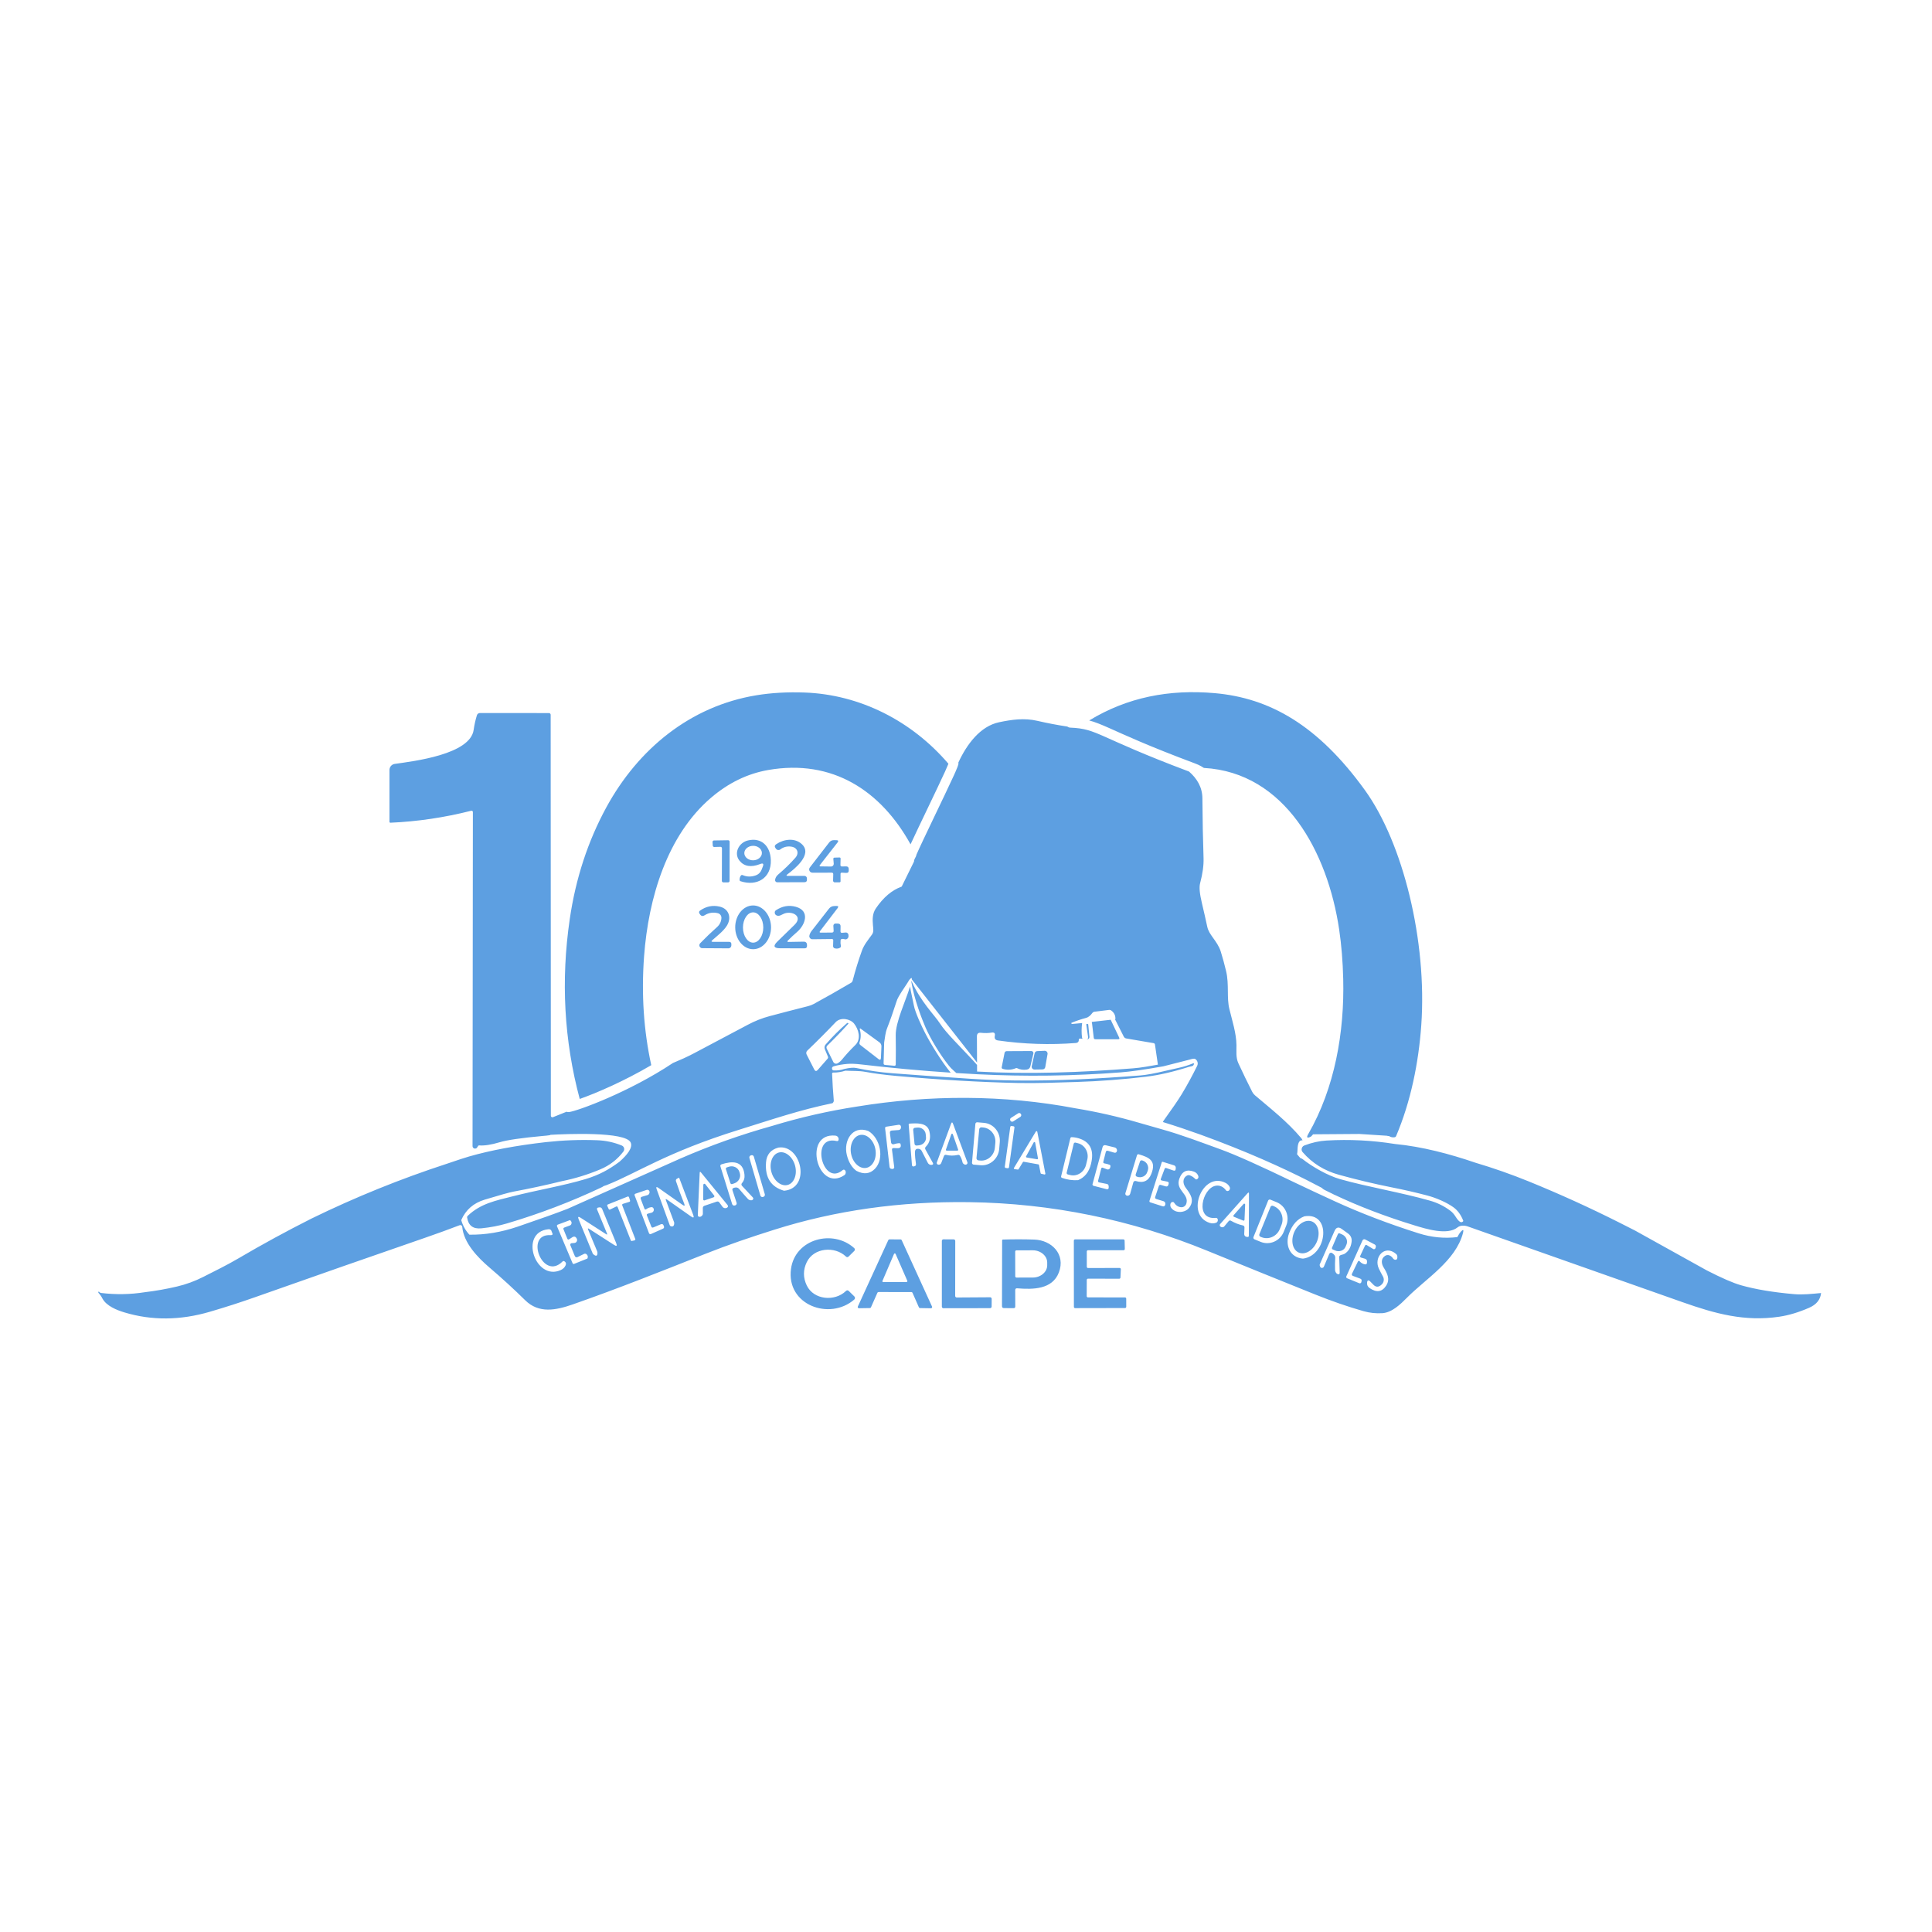 <?xml version="1.0" encoding="UTF-8" standalone="no"?> <svg xmlns="http://www.w3.org/2000/svg" xmlns:xlink="http://www.w3.org/1999/xlink" xmlns:serif="http://www.serif.com/" width="100%" height="100%" viewBox="0 0 265 265" version="1.1" xml:space="preserve" style="fill-rule:evenodd;clip-rule:evenodd;stroke-linejoin:round;stroke-miterlimit:2;"> <g transform="matrix(1,0,0,1,-6634,-5681)"> <g transform="matrix(2.353,0,0,12.784,6429.1,0)"> <g id="logo-cofradia-pescadores-calpe" serif:id="logo cofradia pescadores calpe" transform="matrix(0.14,0,0,0.026,84.781,450.192)"> <path d="M511.502,94.986C514.766,97.821 517.053,101.368 517.08,106.096C517.14,114.937 517.299,123.146 517.559,130.722C517.658,133.648 517.192,137.088 516.132,141.038L516.131,141.042C515.66,142.782 515.969,145.531 516.875,149.303C517.665,152.59 518.404,155.823 519.094,159.003C519.491,160.815 520.483,162.185 521.473,163.556C522.744,165.314 524.031,167.066 524.728,169.292C525.542,171.888 526.281,174.572 526.944,177.34C527.615,180.115 527.653,182.898 527.68,185.678C527.703,188.152 527.714,190.625 528.33,193.084L528.332,193.091C529.497,197.813 531.198,202.996 531.26,207.873C531.296,210.394 530.946,212.97 532.044,215.338C533.972,219.479 535.897,223.418 537.819,227.155L537.82,227.157C538.101,227.707 538.489,228.194 538.959,228.591C545.715,234.283 552.451,239.469 558.2,246.23L558.527,246.692L558.767,247.23C558.767,247.23 556.804,246.387 556.686,250.97C556.665,251.798 556.597,252.432 556.489,252.899L557.39,253.974L557.891,254.512C558.24,254.6 558.561,254.739 558.81,254.936C562.563,257.889 569.093,261.707 574.44,263.2C586.17,266.47 599.44,268.6 611.79,272.06C614.917,272.933 617.77,274.333 620.35,276.26C621.157,276.86 621.893,277.693 622.56,278.76C623.933,280.94 624.99,281.507 625.73,280.46C624.763,277.94 623.363,276.037 621.53,274.75C618.72,272.77 614.42,270.91 610.65,269.93C605.783,268.663 600.88,267.55 595.94,266.59C588.487,265.11 581.137,263.373 573.89,261.38C567.803,259.707 562.777,256.593 558.81,252.04C558.539,251.727 558.39,251.328 558.39,250.914C558.39,250.205 558.829,249.566 559.49,249.31C562.637,248.117 565.723,247.433 568.75,247.26C578.31,246.707 587.8,247.18 597.22,248.68C608.53,249.76 620.02,252.77 630.72,256.4C638.267,258.62 645.657,261.187 652.89,264.1C665.663,269.247 678.213,274.897 690.54,281.05C692.813,282.183 695.037,283.3 697.21,284.4L727.1,300.85C733.32,304.01 738.053,306.05 741.3,306.97C747.267,308.657 754.647,309.883 763.44,310.65C767.19,310.97 770.81,310.54 774.68,310.19C774.393,312.93 772.743,314.953 769.73,316.26C765.357,318.16 761.19,319.397 757.23,319.97C742.84,322.06 730.67,318.74 717.07,313.99C686.803,303.437 656.99,293.017 627.63,282.73C626.23,282.24 624.5,282.15 623.26,283.14C619.11,286.46 610.22,283.74 605.51,282.31C593.225,278.584 582.029,274.338 571.922,269.573L572,269.656C572,269.656 571.849,269.568 571.554,269.398C570.34,268.823 569.142,268.24 567.96,267.65C567.497,267.418 567.1,267.124 566.755,266.768C560.074,263.222 547.288,256.832 530,250C521.664,246.706 511.809,243.04 500.589,239.618C500.701,239.509 500.784,239.363 500.84,239.18C504.493,234.153 507.027,230.487 508.44,228.18C510.68,224.513 512.833,220.6 514.9,216.44C515.414,215.413 515.03,214.145 514.03,213.57C513.723,213.397 512.947,213.5 511.7,213.88L500.78,216.64C493.093,217.987 487.21,218.817 483.13,219.13C463.243,220.65 443.353,220.91 423.46,219.91C420.511,219.759 417.564,219.591 414.618,219.405C414.197,219 413.784,218.629 413.38,218.29C412.707,217.717 412.093,217.087 411.54,216.4C407.62,211.547 403.7,204.933 401.78,200.56C400.306,197.195 397.09,189.041 395.878,181.716L395.881,181.7C395.905,181.595 395.927,181.494 395.947,181.396C399.778,190.034 405.546,195.488 407.758,198.89C410.358,202.897 416.063,208.283 421.65,214.29C422.41,215.107 422.915,215.721 423.247,216.069L423.26,218.79C444.82,219.96 466.63,219.17 488.14,217.47C489.9,217.33 491.643,217.117 493.37,216.83C495.09,216.543 496.817,216.247 498.55,215.94L497.32,207.62C497.277,207.34 497.059,207.118 496.78,207.07L485.38,205.14C484.933,205.065 484.548,204.783 484.34,204.38L480.689,197.219L480.843,197.201C480.949,195.748 480.385,194.554 479.151,193.621C478.862,193.401 478.534,193.314 478.167,193.361L472.171,194.101C471.783,194.148 471.476,194.321 471.251,194.621C470.563,195.521 469.781,196.351 468.607,196.661C466.59,197.194 464.581,197.864 462.579,198.671C462.487,198.711 462.462,198.774 462.505,198.861L462.621,199.111C462.642,199.151 462.674,199.171 462.716,199.171L466.587,198.811L467.005,198.764C466.721,200.6 466.716,203.064 466.95,204.68C466.987,204.942 467.072,205.144 467.205,205.287L466.25,205.18C465.797,205.127 465.58,205.33 465.6,205.79C465.613,206.223 465.46,206.547 465.14,206.76C464.907,206.907 464.657,206.99 464.39,207.01C453.537,207.837 442.73,207.487 431.97,205.96C430.857,205.807 430.413,205.177 430.64,204.07C430.86,202.99 430.427,202.54 429.34,202.72C427.94,202.947 426.44,202.973 424.84,202.8C423.733,202.68 423.183,203.177 423.19,204.29L423.242,215.075L396.073,180.748C396.305,179.414 395.053,180.855 394.811,181.31C393.978,182.877 390.247,187.75 389.7,189.93C388.42,193.91 387.127,197.55 385.82,200.85C385.02,202.88 384.95,204.69 384.57,206.82L384.33,215.37C384.317,215.79 384.523,216.02 384.95,216.06L388.75,216.4C389.17,216.44 389.383,216.25 389.39,215.83C389.457,211.837 389.453,207.86 389.38,203.9C389.273,198.412 393.479,189.821 395.337,183.726C395.476,184.779 396.7,190.293 396.96,191.62C397.51,194.46 400.23,200.23 401.6,202.84C404.163,207.735 408.354,214.483 412.26,219.253C399.745,218.426 387.259,217.288 374.8,215.84C372.553,215.58 370.68,215.513 369.18,215.64C367.193,215.807 365.337,216.13 363.61,216.61C362.963,216.797 362.723,217.19 362.89,217.79C362.983,218.13 363.207,218.31 363.56,218.33C365.067,218.417 366.557,218.21 368.03,217.71C370.203,217.223 371.843,217.097 372.95,217.33C378.003,218.397 383.007,219.117 387.96,219.49C398.4,220.29 409.217,221.05 420.41,221.77C426.503,222.163 432.81,222.4 439.33,222.48C456.51,222.69 474.31,221.71 491.23,220.4C493.71,220.207 497.313,219.547 502.04,218.42C503.667,218.033 505.447,217.633 507.38,217.22C509.247,216.82 511.12,216.24 513,215.48C513.56,215.253 513.713,215.413 513.46,215.96C513.287,216.327 512.983,216.543 512.55,216.61C512.183,216.663 511.83,216.743 511.49,216.85C504.823,218.95 498.837,220.31 493.53,220.93C484.63,221.99 473.89,222.83 464.48,223.1C456.42,223.34 448.29,223.68 440.08,223.51C424.54,223.177 407.763,222.21 389.75,220.61C384.797,220.17 380.483,219.61 376.81,218.93C373.95,218.41 371.31,218.6 368.43,218.43C366.73,218.977 365.033,219.237 363.34,219.21C363.337,219.21 363.333,219.21 363.33,219.21C363.088,219.21 362.89,219.408 362.89,219.65C362.89,219.657 362.89,219.663 362.89,219.67C363.037,223.397 363.27,227.087 363.59,230.74C363.621,231.104 363.452,231.47 363.083,231.84C349.403,234.643 338.256,238.457 324,242.859C293.756,252.197 281.711,260.664 269,265.651C268.574,265.818 268.177,265.947 267.808,266.043C267.5,266.26 267.18,266.446 266.85,266.6C254.29,272.493 241.187,277.447 227.54,281.46C224.247,282.427 220.68,283.103 216.84,283.49C213.42,283.83 211.45,282.36 210.93,279.08C210.883,278.787 210.97,278.533 211.19,278.32C216.59,273.21 222.92,272.04 229.85,270.29C240.08,267.7 251.02,265.91 260.22,263.17C265.98,261.45 269.9,259.26 274.2,256.13C274.246,256.097 274.289,256.066 274.331,256.037C277.591,253.191 280.027,250.164 279,248.036C276.808,243.495 252.194,244.54 245.611,244.904C245.562,244.944 245.508,244.989 245.45,245.04C245.348,245.057 245.249,245.07 245.152,245.079L244,245.23C243.465,245.304 242.962,245.348 242.487,245.365C233.553,246.179 227.557,247.044 224.5,247.96C220.887,249.033 217.993,249.467 215.82,249.26C215.753,249.347 215.637,249.4 215.47,249.42C215.563,249.56 215.49,249.687 215.25,249.8C215.09,250.32 214.743,250.583 214.21,250.59C214.207,250.59 214.204,250.59 214.201,250.59C213.647,250.596 213.186,250.14 213.18,249.581C213.18,249.577 213.18,249.574 213.18,249.57L213.32,111.7C213.32,111.679 213.319,111.657 213.316,111.636C213.279,111.337 212.998,111.121 212.693,111.159C212.672,111.161 212.651,111.165 212.63,111.17C201.457,113.977 190.24,115.623 178.98,116.11L178.975,116.11C178.767,116.113 178.593,115.948 178.59,115.745C178.59,115.744 178.59,115.742 178.59,115.74L178.59,94.34C178.592,93.089 179.522,92.018 180.76,91.84C188.65,90.73 212.23,87.97 213.65,77.76C213.937,75.713 214.387,73.713 215,71.76C215.174,71.213 215.686,70.839 216.26,70.84L245.01,70.86C245.394,70.86 245.71,71.176 245.71,71.56L245.79,237.04C245.79,237.079 245.794,237.118 245.802,237.156C245.868,237.501 246.202,237.731 246.541,237.665C246.582,237.658 246.622,237.646 246.66,237.63L252.315,235.378C252.63,235.51 252.983,235.563 253.346,235.515C257.026,235.03 278.512,227.222 296.616,215.262C299.526,214.065 302.404,212.809 305.245,211.327C312.828,207.375 320.351,203.424 327.814,199.472L327.817,199.471C330.762,197.918 333.777,196.737 336.86,195.926C342.121,194.537 347.456,193.165 352.864,191.81L352.868,191.809C353.722,191.597 354.524,191.291 355.272,190.889C360.399,188.12 365.565,185.214 370.771,182.173L370.776,182.17C371.112,181.975 371.356,181.649 371.456,181.269C372.558,177.078 373.832,172.982 375.279,168.981C376.224,166.361 377.925,164.447 379.525,162.224C380.321,161.113 380.011,159.729 379.892,158.329C379.694,155.989 379.656,153.61 381.086,151.506L381.087,151.504C384.231,146.89 387.831,143.913 391.816,142.487L391.824,142.484C391.854,142.474 391.879,142.452 391.892,142.423C391.894,142.419 391.896,142.415 391.898,142.411C391.898,142.411 396.637,132.86 396.991,132.147C396.981,131.795 397.064,131.445 397.233,131.135C397.472,130.696 397.712,130.209 397.967,129.664C397.946,129.621 397.926,129.578 397.905,129.535C400.352,123.902 409.668,105.1 413.577,96.621C413.798,96.141 414.002,95.691 414.187,95.273C414.194,95.281 414.2,95.29 414.207,95.298C414.211,95.265 414.216,95.232 414.22,95.198C414.961,93.525 415.402,92.388 415.467,92.033C415.514,91.779 415.51,91.527 415.463,91.288C418.966,83.742 424.577,76.268 432.434,74.642C437.633,73.564 442.876,72.793 448.389,74.071C452.448,75.006 456.61,75.792 460.859,76.429C461.18,76.685 461.582,76.846 462.024,76.864C467.916,77.108 470.615,78.056 476.614,80.689C482.791,83.4 492.289,87.829 511.502,94.986ZM257.808,230.103C251.295,205.99 249.913,181.242 253.66,155.86C256.133,139.1 261.207,123.74 268.88,109.78C282.14,85.68 303.81,68.03 331.27,63.53C337.497,62.51 344.213,62.127 351.42,62.38C374.669,63.212 396.199,74.222 411.328,91.778C411.045,92.458 410.519,93.7 409.944,94.947C406.551,102.306 399.104,117.414 395.56,125.027C383.229,102.901 363.032,89.708 336.26,94.36C327.647,95.853 319.71,99.677 312.45,105.83C294.26,121.25 286.4,147.06 284.6,171.28C283.441,186.882 284.439,201.841 287.594,216.159C276.143,222.854 264.448,227.787 257.808,230.103ZM469.95,73.907C485.815,64.343 503.245,60.981 522.22,62.64C545.095,64.64 565.167,75.814 584.73,102.65C600.615,124.441 610.7,164.96 608.21,199.7C607.1,215.2 603.84,231.16 597.75,245.39C597.623,245.69 597.403,245.863 597.09,245.91C596.277,246.043 595.493,245.873 594.74,245.4C594.467,245.42 594.18,245.38 593.88,245.28L582.46,244.55L563.17,244.69C562.677,245.27 562.343,245.603 562.17,245.69C560.643,246.41 560.303,246.043 561.15,244.59C572.22,225.56 576.25,202.53 575.71,180.59C575.53,173.29 574.97,166.503 574.03,160.23C569.29,128.411 551.552,95.37 517.706,93.5C517.365,93.268 516.966,93.024 516.496,92.766C515.748,92.357 514.967,92.005 514.168,91.709C494.217,84.318 484.496,79.78 478.222,77.026C474.83,75.537 472.397,74.551 469.95,73.907ZM369.69,199.03C366.863,202.143 363.923,205.167 360.87,208.1C360.539,208.42 360.453,208.924 360.66,209.34L363.39,214.83C363.397,214.844 363.405,214.859 363.412,214.873C363.758,215.503 364.556,215.74 365.182,215.398C365.198,215.389 365.214,215.38 365.23,215.37C365.93,214.95 366.527,214.437 367.02,213.83C368.687,211.797 370.543,209.793 372.59,207.82C375.06,205.43 373.96,201.36 372.05,199.01C370.45,197.03 366.45,196.25 364.41,198.38C360.683,202.267 356.73,206.197 352.55,210.17C352.118,210.576 352.008,211.224 352.28,211.75L355.44,217.9C355.853,218.7 356.357,218.763 356.95,218.09L360.99,213.52C361.23,213.247 361.28,212.937 361.14,212.59L359.87,209.56C359.602,208.912 359.727,208.166 360.19,207.64C363.117,204.313 366.097,201.363 369.13,198.79C369.257,198.683 369.383,198.68 369.51,198.78L369.73,198.96C369.737,198.967 369.723,198.99 369.69,199.03ZM374.4,201.23C374.953,203.157 374.933,204.967 374.34,206.66C374.167,207.16 374.29,207.57 374.71,207.89L382.2,213.63C382.847,214.123 383.187,213.967 383.22,213.16L383.43,208.5C383.463,207.747 383.177,207.15 382.57,206.71L374.69,201.03C374.659,201.01 374.623,200.999 374.585,200.999C374.481,200.999 374.395,201.084 374.395,201.189C374.395,201.203 374.397,201.216 374.4,201.23ZM366.4,137.26L366.41,140.26C366.41,140.553 366.263,140.7 365.97,140.7L364,140.72C363.616,140.72 363.3,140.404 363.3,140.02C363.3,140.013 363.3,140.007 363.3,140L363.37,137.37C363.377,136.937 363.163,136.72 362.73,136.72L354.7,136.73C354.551,136.73 354.403,136.705 354.262,136.657C353.561,136.419 353.179,135.65 353.416,134.954C353.465,134.811 353.537,134.678 353.63,134.56L361.66,124.27C362.173,123.61 362.847,123.287 363.68,123.3L364.68,123.32C365.493,123.327 365.647,123.65 365.14,124.29L357.73,133.68C357.693,133.729 357.672,133.789 357.672,133.85C357.672,134.003 357.797,134.129 357.95,134.13L362.47,134.19C362.485,134.19 362.5,134.19 362.516,134.19C363.113,134.172 363.59,133.661 363.572,133.058C363.572,133.042 363.571,133.026 363.57,133.01L363.41,131.07C363.383,130.71 363.553,130.523 363.92,130.51L365.94,130.45C366.273,130.443 366.437,130.607 366.43,130.94L366.36,133.51C366.347,133.963 366.563,134.183 367.01,134.17L368.7,134.13C369.427,134.117 369.797,134.473 369.81,135.2L369.82,135.77C369.833,136.517 369.47,136.867 368.73,136.82L366.98,136.72C366.593,136.693 366.4,136.873 366.4,137.26ZM344.76,165.3L351.03,165.19C351.943,165.177 352.413,165.627 352.44,166.54L352.45,166.85C352.477,167.583 352.123,167.95 351.39,167.95L341.27,167.92C338.583,167.913 338.207,166.98 340.14,165.12C342.373,162.967 344.74,160.68 347.24,158.26C350.89,154.73 346.32,152.4 343.05,153.57C341.97,153.95 340.81,155 339.64,154.29C339.22,154.037 339.01,153.657 339.01,153.15C339.009,152.782 339.198,152.435 339.51,152.23C342.163,150.49 344.93,150.017 347.81,150.81C353.83,152.47 351.74,158.28 348.28,161.22C346.927,162.373 345.67,163.537 344.51,164.71C344.11,165.11 344.193,165.307 344.76,165.3ZM358.2,161.47L362.82,161.43C363.32,161.423 363.557,161.17 363.53,160.67L363.42,158.66C363.419,158.643 363.419,158.626 363.419,158.609C363.419,158.116 363.825,157.709 364.319,157.709C364.329,157.709 364.34,157.71 364.35,157.71L365.34,157.73C366.067,157.75 366.427,158.123 366.42,158.85L366.39,160.92C366.39,161.373 366.613,161.58 367.06,161.54L368.55,161.41C369.089,161.364 369.58,161.734 369.68,162.26C369.86,163.16 369.643,163.773 369.03,164.1C368.725,164.265 368.36,164.287 368.03,164.16C367.677,164.027 367.313,164 366.94,164.08C366.633,164.14 366.463,164.327 366.43,164.64C366.343,165.407 366.38,166.157 366.54,166.89C366.62,167.237 366.51,167.5 366.21,167.68C365.603,168.06 364.877,168.153 364.03,167.96C363.595,167.857 363.289,167.462 363.3,167.02L363.37,164.61C363.37,164.607 363.37,164.603 363.37,164.6C363.37,164.326 363.144,164.1 362.87,164.1C362.867,164.1 362.863,164.1 362.86,164.1L354.66,164.19C354.654,164.19 354.648,164.19 354.642,164.19C353.962,164.19 353.402,163.63 353.402,162.95C353.402,162.863 353.412,162.775 353.43,162.69C353.583,161.99 353.893,161.347 354.36,160.76C356.887,157.58 359.29,154.527 361.57,151.6C362.137,150.88 362.877,150.51 363.79,150.49L364.71,150.46C365.49,150.447 365.643,150.75 365.17,151.37L357.88,160.82C357.547,161.26 357.653,161.477 358.2,161.47ZM313.2,125.55L313.11,124.07C313.109,124.057 313.109,124.043 313.109,124.03C313.109,123.704 313.374,123.435 313.7,123.43L319.62,123.34C319.623,123.34 319.627,123.34 319.63,123.34C319.959,123.34 320.23,123.611 320.23,123.94L320.2,140.14C320.195,140.465 319.925,140.73 319.6,140.73L317.59,140.72C317.261,140.72 316.99,140.449 316.99,140.12C316.99,140.117 316.99,140.113 316.99,140.11L317.03,126.66C317.03,126.657 317.03,126.653 317.03,126.65C317.03,126.321 316.759,126.05 316.43,126.05C316.423,126.05 316.417,126.05 316.41,126.05L313.82,126.12C313.494,126.131 313.216,125.875 313.2,125.55ZM333.56,135.44L334.04,134.22C334.507,133.047 334.15,132.69 332.97,133.15C329.157,134.637 326.273,134.173 324.32,131.76C321.84,128.68 324.04,124.31 327.85,123.42C333.51,122.09 337.18,125.76 337.38,131.5C337.64,139.03 331.51,142.45 324.8,140.26C324.507,140.167 324.363,139.967 324.37,139.66C324.37,139.06 324.52,138.52 324.82,138.04C325.033,137.687 325.33,137.59 325.71,137.75C327.357,138.45 329.103,138.497 330.95,137.89C332.203,137.483 333.073,136.667 333.56,135.44ZM333.66,128.572C333.634,126.932 331.961,125.609 329.953,125.64C327.945,125.672 326.315,127.047 326.34,128.687C326.366,130.328 328.039,131.651 330.047,131.62C332.055,131.588 333.685,130.213 333.66,128.572ZM330.057,168.31C325.965,168.331 322.576,164.273 322.55,159.319C322.524,154.365 325.87,150.272 329.963,150.25C334.055,150.229 337.444,154.287 337.47,159.241C337.496,164.195 334.15,168.288 330.057,168.31ZM330.01,165.6C332.331,165.6 334.24,162.779 334.24,159.35C334.24,155.921 332.331,153.1 330.01,153.1C327.689,153.1 325.78,155.921 325.78,159.35C325.78,162.779 327.689,165.6 330.01,165.6ZM313.28,165.26L320,165.27C320.647,165.27 320.963,165.597 320.95,166.25L320.94,166.77C320.929,167.421 320.386,167.95 319.73,167.95L308.79,167.88C308.142,167.873 307.613,167.338 307.613,166.69C307.613,166.38 307.734,166.082 307.95,165.86C310.23,163.52 312.543,161.32 314.89,159.26C316.09,158.213 316.73,156.943 316.81,155.45C316.863,154.529 316.253,153.691 315.36,153.46C313.393,152.953 311.537,153.237 309.79,154.31C308.99,154.797 308.34,154.643 307.84,153.85L307.62,153.51C307.397,153.149 307.489,152.674 307.83,152.43C310.37,150.617 313.12,150.05 316.08,150.73C319.98,151.62 321.13,155.39 319.05,158.64C317.64,160.86 315.03,162.81 313.03,164.57C312.51,165.03 312.593,165.26 313.28,165.26ZM344.54,138.05L351.4,138.05C351.934,138.05 352.379,138.477 352.4,139.01L352.42,139.57C352.447,140.29 352.1,140.653 351.38,140.66L340.04,140.69C340.018,140.69 339.996,140.689 339.975,140.688C339.488,140.652 339.117,140.217 339.153,139.725C339.154,139.703 339.157,139.682 339.16,139.66C339.287,138.827 339.703,138.11 340.41,137.51C343.177,135.177 345.58,132.853 347.62,130.54C349.28,128.66 348.46,126.4 346.03,126C344.257,125.713 342.68,126.093 341.3,127.14C340.764,127.546 339.989,127.443 339.57,126.91L339.37,126.64C338.857,125.98 338.947,125.42 339.64,124.96C342.82,122.84 347.48,122.2 350.44,125.09C354.74,129.3 347.28,135.18 344.32,137.38C343.713,137.827 343.787,138.05 344.54,138.05ZM468.892,205.476C469.375,205.403 469.572,205.101 469.48,204.57L468.75,199.5C468.697,199.207 468.813,199.087 469.1,199.14L469.37,199.19C469.47,199.21 469.527,199.27 469.54,199.37L470.04,204.48C470.043,204.511 470.044,204.543 470.044,204.574C470.039,205.084 469.62,205.5 469.116,205.496C469.084,205.496 469.052,205.494 469.02,205.49L468.892,205.476ZM471.006,198.312L478.911,197.419C478.924,197.485 478.951,197.552 478.99,197.62L482.43,204.79C482.65,205.237 482.51,205.46 482.01,205.46L472.5,205.46C472.107,205.46 471.887,205.263 471.84,204.87L471.17,199.28L471.04,198.47C471.032,198.412 471.02,198.36 471.006,198.312ZM439.44,217.39C437.62,218.137 435.773,218.233 433.9,217.68C433.622,217.593 433.452,217.31 433.51,217.03L434.7,211.09C434.781,210.68 435.147,210.381 435.57,210.38L445.86,210.33C445.896,210.33 445.931,210.332 445.966,210.336C446.435,210.392 446.774,210.828 446.717,211.302C446.713,211.335 446.708,211.368 446.7,211.4L445.45,216.62C445.263,217.4 444.77,217.853 443.97,217.98C442.51,218.2 441.167,218.01 439.94,217.41C439.773,217.33 439.607,217.323 439.44,217.39ZM446.01,216.58L447.22,211.24C447.336,210.744 447.771,210.382 448.28,210.36L451.43,210.23C451.446,210.229 451.462,210.229 451.478,210.229C452.103,210.229 452.618,210.744 452.618,211.369C452.618,211.436 452.612,211.504 452.6,211.57L451.64,216.98C451.54,217.513 451.073,217.905 450.53,217.91L447.14,217.97C447.134,217.97 447.128,217.97 447.122,217.97C446.497,217.97 445.982,217.456 445.982,216.83C445.982,216.746 445.992,216.662 446.01,216.58ZM59.13,312.56C58.683,311.667 58.133,310.873 57.48,310.18C57.373,310.067 57.33,309.937 57.35,309.79C57.357,309.703 57.42,309.643 57.54,309.61C57.6,309.597 57.65,309.617 57.69,309.67C57.79,309.817 57.917,309.933 58.07,310.02C58.217,310.093 58.38,310.143 58.56,310.17C64.7,310.897 70.753,310.79 76.72,309.85C81.253,309.31 85.697,308.533 90.05,307.52C93.897,306.627 97.563,305.3 101.05,303.54C105.92,301.08 110.8,298.74 115.54,295.98C125.553,290.147 135.747,284.64 146.12,279.46C164.407,270.613 183.187,263.077 202.46,256.85C207.087,255.283 210.193,254.277 211.78,253.83C220.76,251.277 231.42,249.303 243.76,247.91C250.907,247.13 257.987,246.87 265,247.13C268.613,247.257 272.063,247.99 275.35,249.33C275.947,249.577 276.339,250.162 276.339,250.809C276.339,251.16 276.223,251.501 276.01,251.78C273.49,255.067 270.29,257.52 266.41,259.14C261.183,261.32 255.797,262.96 250.25,264.06C243.63,265.68 236.983,267.103 230.31,268.33C228.617,268.637 224.587,269.747 218.22,271.66C213.58,273.053 210.33,275.867 208.47,280.1C209.157,282.433 210.29,284.437 211.87,286.11C218.463,286.203 225.183,285.093 232.03,282.78C241.637,279.52 248.55,277.07 252.77,275.43L299.74,254.68C312.16,249.313 324.92,244.82 338.02,241.2C349.653,237.693 361.453,235.03 373.42,233.21C403.37,228.38 434.36,228.31 464.21,233.96C473.163,235.42 481.99,237.41 490.69,239.93C493.897,240.857 497.037,241.747 500.11,242.6C508.45,244.91 516.51,247.98 524.62,250.89C530.84,253.117 541.383,257.8 556.25,264.94C561.617,267.473 566.973,269.953 572.32,272.38C583.04,277.247 594.65,281.64 607.15,285.56C612.47,287.227 617.83,287.743 623.23,287.11C623.763,286.083 624.233,285.35 624.64,284.91C625.653,283.817 625.967,283.99 625.58,285.43C622.52,296.92 610.24,304.14 602.22,312.16C599.53,314.84 596.01,318.24 592.04,318.5C589.347,318.673 586.72,318.397 584.16,317.67C577.607,315.817 570.9,313.523 564.04,310.79C549,304.81 534.043,298.803 519.17,292.77C487.57,279.95 454.37,273.15 419.96,272.69C391.333,272.303 364.31,276.087 338.89,284.04C329.09,287.1 319.79,290.22 310.26,293.96C291.95,301.15 274,308.27 255.07,314.83C247.9,317.32 240.8,318.76 235.06,313.13C230.493,308.657 225.54,304.16 220.2,299.64C215.32,295.52 209.49,289.52 208.89,282.87C208.855,282.464 208.511,282.148 208.103,282.148C208.006,282.148 207.91,282.165 207.82,282.2C203.127,283.98 198.37,285.693 193.55,287.34C171.237,294.98 147.527,303.193 122.42,311.98C116.527,314.047 110.343,316.02 103.87,317.9C91.477,321.507 79.577,321.597 68.17,318.17C64.97,317.21 60.84,315.55 59.13,312.56ZM593.13,294.86C594.41,294.02 595.71,294.84 596.45,295.91C596.697,296.263 597.033,296.447 597.46,296.46C598.06,296.48 598.323,296.027 598.25,295.1C598.218,294.697 598.027,294.323 597.72,294.06C592.98,290.01 588.27,295.45 590.57,300.16C591.117,301.273 591.68,302.343 592.26,303.37C592.84,304.406 592.673,305.705 591.85,306.55C590.57,307.863 589.357,307.91 588.21,306.69C587.803,306.263 587.39,305.847 586.97,305.44C586.177,304.693 585.733,304.863 585.64,305.95C585.56,306.883 585.927,307.623 586.74,308.17C589.573,310.07 591.837,309.76 593.53,307.24C595.38,304.5 594.05,302.08 592.55,299.65C591.56,298.06 591.34,296.03 593.13,294.86ZM466.22,246.56C464.993,246.12 463.813,245.89 462.68,245.87C462.36,245.863 462.163,246.013 462.09,246.32L458.25,262.05C458.189,262.301 458.327,262.561 458.57,262.65C460.703,263.43 462.943,263.753 465.29,263.62C468.05,262.507 469.847,260.287 470.68,256.96C472.033,251.587 470.547,248.12 466.22,246.56ZM463.5,248.58C463.566,248.301 463.817,248.102 464.103,248.102C464.153,248.102 464.202,248.108 464.25,248.12L465.25,248.37C468.126,249.081 469.885,252.134 469.15,255.14L468.619,257.303C467.88,260.312 464.902,262.206 462.02,261.5L461.02,261.25C460.691,261.167 460.489,260.829 460.57,260.5L463.5,248.58ZM415.25,253.2C415.643,253.113 415.943,253.243 416.15,253.59C416.63,254.363 416.983,255.257 417.21,256.27C417.262,256.484 417.377,256.677 417.54,256.82C417.987,257.22 418.423,257.32 418.85,257.12C419.185,256.971 419.348,256.579 419.22,256.23L413.26,240.38C412.973,239.613 412.69,239.613 412.41,240.38L406.5,256.27C406.375,256.61 406.537,256.995 406.87,257.15C407.137,257.27 407.413,257.277 407.7,257.17C407.985,257.069 408.211,256.85 408.32,256.57L409.48,253.61C409.61,253.271 409.978,253.08 410.33,253.17C411.897,253.563 413.537,253.573 415.25,253.2ZM410.29,250.99L412.53,244.66C412.577,244.53 412.702,244.443 412.84,244.443C412.978,244.443 413.103,244.53 413.15,244.66L415.37,250.99C415.383,251.025 415.389,251.063 415.389,251.1C415.389,251.281 415.24,251.43 415.059,251.43C415.056,251.43 415.053,251.43 415.05,251.43L410.6,251.43C410.419,251.429 410.271,251.281 410.271,251.1C410.271,251.063 410.278,251.025 410.29,250.99ZM364.76,247.46C365.267,247.573 365.55,247.373 365.61,246.86C365.643,246.6 365.607,246.35 365.5,246.11C365.279,245.617 364.808,245.28 364.27,245.23C350.5,243.9 356.72,269.04 368.01,261.55C368.242,261.395 368.412,261.165 368.49,260.9C368.657,260.32 368.59,259.87 368.29,259.55C367.963,259.203 367.62,259.183 367.26,259.49C358.91,266.46 353.57,244.9 364.76,247.46ZM273.04,274.48C273.096,274.453 273.156,274.439 273.218,274.439C273.387,274.439 273.539,274.543 273.6,274.7L279.07,288.45C279.144,288.637 279.344,288.743 279.54,288.7L280.65,288.45C280.838,288.41 280.974,288.242 280.974,288.049C280.974,288.002 280.966,287.955 280.95,287.91L275.49,273.95C275.472,273.903 275.462,273.852 275.462,273.801C275.462,273.622 275.579,273.463 275.75,273.41L278.5,272.55C278.713,272.483 278.835,272.254 278.77,272.04L278.32,270.63C278.267,270.459 278.108,270.342 277.929,270.342C277.878,270.342 277.827,270.352 277.78,270.37L269.5,273.65C269.341,273.71 269.235,273.863 269.235,274.034C269.235,274.091 269.247,274.148 269.27,274.2L269.87,275.53C269.935,275.68 270.083,275.778 270.247,275.778C270.307,275.778 270.366,275.765 270.42,275.74L273.04,274.48ZM569.9,294.05C570.025,293.755 570.316,293.562 570.636,293.562C570.79,293.562 570.941,293.607 571.07,293.69C571.83,294.17 572.44,294.73 572.38,295.72C572.28,297.333 572.257,298.963 572.31,300.61C572.33,301.103 572.493,301.543 572.8,301.93C572.953,302.13 573.133,302.27 573.34,302.35C573.96,302.583 574.26,302.37 574.24,301.71L574.05,295.38C574.043,295.02 574.2,294.76 574.52,294.6C575.04,294.34 575.75,294.32 576.26,294.01C577.927,292.99 578.907,291.35 579.2,289.09C579.387,287.623 578.877,286.457 577.67,285.59C577.25,285.29 576.383,284.67 575.07,283.73C573.763,282.797 572.78,283.063 572.12,284.53L565.97,298.3C565.905,298.443 565.888,298.605 565.92,298.76C566.067,299.46 566.35,299.817 566.77,299.83C567.21,299.843 567.513,299.65 567.68,299.25L569.9,294.05ZM573.5,285.86C573.589,285.655 573.791,285.522 574.014,285.522C574.092,285.522 574.169,285.539 574.24,285.57L575.21,285.99L575.212,285.991C576.911,286.733 577.751,288.622 577.072,290.176L577.07,290.18L576.65,291.15C575.969,292.7 574.015,293.365 572.318,292.623L572.31,292.62L571.34,292.2C571.135,292.111 571.002,291.909 571.002,291.686C571.002,291.608 571.019,291.531 571.05,291.46L573.5,285.86ZM342.89,267.98C354.3,266.93 350.09,248.75 340.54,250.16C337.34,251.02 335.62,253.057 335.38,256.27C334.907,262.517 337.41,266.42 342.89,267.98ZM344.441,265.575C341.751,266.341 338.678,263.959 337.635,260.297C336.592,256.636 337.948,252.992 340.639,252.225C343.329,251.459 346.402,253.841 347.445,257.503C348.488,261.164 347.132,264.808 344.441,265.575ZM422.55,240.39L421.15,256.41C421.116,256.807 421.413,257.163 421.81,257.2L424.7,257.45L424.706,257.451C428.614,257.792 432.118,254.768 432.47,250.752L432.47,250.75L432.71,247.93L432.71,247.925C433.062,243.909 430.137,240.323 426.23,239.98L423.34,239.73C422.943,239.696 422.587,239.993 422.55,240.39ZM424.15,242.61C424.197,242.125 424.635,241.764 425.12,241.81L425.87,241.88C428.914,242.178 431.166,245.025 430.86,248.19L430.66,250.281C430.355,253.448 427.597,255.813 424.55,255.52L423.81,255.45C423.325,255.403 422.964,254.965 423.01,254.48L424.15,242.61ZM325.36,265.93C325.076,265.631 325.067,265.159 325.34,264.85C326.193,263.897 326.55,262.73 326.41,261.35C325.82,255.37 321.1,255.71 316.79,257.1C316.461,257.205 316.276,257.561 316.38,257.89L321.25,273.41C321.417,273.95 321.78,274.17 322.34,274.07C322.507,274.043 322.66,273.983 322.8,273.89C323.109,273.69 323.246,273.305 323.13,272.96L321.41,267.78C321.263,267.333 321.407,267.02 321.84,266.84C322.68,266.5 323.57,266.51 324.19,267.24C325.417,268.687 326.62,270.05 327.8,271.33C328.22,271.783 328.74,271.977 329.36,271.91C329.52,271.897 329.663,271.837 329.79,271.73C330.17,271.403 330.187,271.057 329.84,270.69L325.36,265.93ZM318.68,259.08C318.582,258.778 318.749,258.449 319.05,258.35L319.913,258.069C321.744,257.474 323.715,258.413 324.28,260.15L324.45,260.68L324.452,260.687C325.017,262.425 323.974,264.344 322.143,264.939L322.14,264.94L321.28,265.22C321.223,265.238 321.164,265.247 321.104,265.247C320.851,265.247 320.625,265.082 320.55,264.84L318.68,259.08ZM386.97,244.14C386.89,243.507 387.167,243.17 387.8,243.13L390.61,242.93C391.152,242.898 391.581,242.439 391.58,241.89L391.58,241.6C391.58,241.134 391.196,240.75 390.73,240.75C390.686,240.75 390.643,240.753 390.6,240.76L385.5,241.54C385.1,241.6 384.923,241.833 384.97,242.24L386.81,258.08C386.877,258.66 387.2,258.957 387.78,258.97L388.06,258.98C388.069,258.98 388.077,258.98 388.086,258.98C388.459,258.98 388.766,258.674 388.766,258.3C388.766,258.27 388.764,258.24 388.76,258.21L387.84,251.14C387.767,250.62 387.99,250.36 388.51,250.36C388.943,250.36 389.383,250.377 389.83,250.41C391.27,250.53 391.78,249.927 391.36,248.6C391.24,248.22 390.31,248.283 388.57,248.79C388.493,248.811 388.413,248.822 388.332,248.822C387.888,248.822 387.509,248.49 387.45,248.05L386.97,244.14ZM508.12,274.78C506.94,274.64 505.987,274.003 505.26,272.87C505.154,272.703 504.968,272.604 504.77,272.61C504.19,272.623 503.847,272.94 503.74,273.56C503.647,274.12 503.77,274.623 504.11,275.07C505.94,277.5 509.99,277.07 511.54,275.04C513.93,271.92 512.14,269.38 510.17,266.81C508.94,265.2 508.63,262.89 510.63,261.74C511.004,261.524 511.451,261.484 511.85,261.63C512.683,261.937 513.423,262.42 514.07,263.08C514.357,263.367 514.66,263.387 514.98,263.14C515.407,262.8 515.53,262.373 515.35,261.86C515.043,261.013 514.44,260.423 513.54,260.09C510.58,258.997 508.557,259.973 507.47,263.02C505.75,267.86 511.67,269.23 510.38,273.32C510.073,274.28 509.121,274.895 508.12,274.78ZM261.31,284.03C261.083,283.497 261.213,283.387 261.7,283.7L272.09,290.32C273.183,291.02 273.48,290.77 272.98,289.57L267.17,275.56C266.917,274.96 266.473,274.727 265.84,274.86L265.39,274.95C265.376,274.953 265.361,274.957 265.347,274.961C265.069,275.047 264.91,275.341 264.993,275.614C264.998,275.63 265.004,275.645 265.01,275.66L269.15,285.6C269.343,286.08 269.223,286.18 268.79,285.9L258.17,279.12C257.197,278.493 256.93,278.717 257.37,279.79L263.19,293.8C263.262,293.971 263.376,294.122 263.52,294.24C264.42,294.973 264.957,294.97 265.13,294.23C265.25,293.757 265.213,293.297 265.02,292.85L261.31,284.03ZM401.76,250.95C401.527,250.53 401.58,250.153 401.92,249.82C403.56,248.207 404.05,246.073 403.39,243.42C402.47,239.73 397.98,240.11 395.16,240.28C394.887,240.293 394.76,240.437 394.78,240.71L396.15,257.43C396.171,257.727 396.421,257.959 396.719,257.959C396.753,257.959 396.787,257.956 396.82,257.95L397.08,257.9C397.653,257.793 397.893,257.45 397.8,256.87C397.52,255.09 397.387,253.49 397.4,252.07C397.407,250.93 397.983,250.48 399.13,250.72C399.586,250.822 399.974,251.118 400.19,251.53L402.72,256.42C403.033,257.013 403.527,257.313 404.2,257.32C404.333,257.32 404.47,257.297 404.61,257.25C404.97,257.11 405.057,256.87 404.87,256.53L401.76,250.95ZM396.66,242.87C396.62,242.434 396.944,242.042 397.38,242L398.36,241.91C400.122,241.739 401.706,242.966 401.87,244.63L401.99,245.89C402.147,247.553 400.83,249.059 399.07,249.23L398.08,249.33C397.644,249.37 397.252,249.046 397.21,248.61L396.66,242.87ZM442.34,256.16C442.408,256.047 442.54,255.987 442.67,256.01L448.78,257.1C448.91,257.122 449.013,257.221 449.04,257.35L449.71,260.72C449.736,260.846 449.834,260.944 449.96,260.97L451.31,261.27C451.332,261.275 451.355,261.277 451.377,261.277C451.553,261.277 451.697,261.133 451.697,260.957C451.697,260.935 451.695,260.912 451.69,260.89L448.33,243.64C448.301,243.491 448.168,243.382 448.016,243.382C447.903,243.382 447.797,243.442 447.74,243.54L438.61,258.57C438.577,258.621 438.56,258.681 438.56,258.742C438.56,258.903 438.681,259.04 438.84,259.06L440.22,259.24C440.347,259.259 440.473,259.199 440.54,259.09L442.34,256.16ZM443.66,253.78L446.84,248.04C446.899,247.938 447.008,247.874 447.126,247.874C447.283,247.874 447.42,247.986 447.45,248.14L448.61,254.6C448.613,254.618 448.615,254.636 448.615,254.655C448.615,254.836 448.466,254.985 448.285,254.985C448.266,254.985 448.248,254.983 448.23,254.98L443.89,254.26C443.735,254.231 443.621,254.094 443.621,253.936C443.621,253.881 443.634,253.828 443.66,253.78ZM330.307,253.908C330.174,253.458 329.701,253.2 329.251,253.333L329.04,253.395C328.59,253.527 328.332,254 328.465,254.45L333.033,269.972C333.166,270.422 333.639,270.68 334.089,270.547L334.3,270.485C334.75,270.353 335.008,269.88 334.875,269.43L330.307,253.908ZM544.44,272.07L538.36,287.06C538.322,287.151 538.302,287.248 538.302,287.346C538.302,287.645 538.484,287.916 538.76,288.03L541.35,289.08C545.076,290.59 549.4,288.731 550.93,284.96L551.99,282.35L551.993,282.344C553.524,278.572 551.718,274.224 547.993,272.711L547.99,272.71L545.41,271.66C545.32,271.623 545.224,271.604 545.127,271.604C544.825,271.604 544.552,271.789 544.44,272.07ZM545.43,274.66C545.555,274.357 545.851,274.158 546.179,274.158C546.286,274.158 546.391,274.179 546.49,274.22L546.9,274.39C549.846,275.604 551.241,279.102 549.99,282.14L549.3,283.81C548.046,286.844 544.595,288.342 541.65,287.13L541.24,286.96C540.833,286.791 540.636,286.319 540.8,285.91L545.43,274.66ZM581.78,297.29C582.013,296.823 582.3,296.787 582.64,297.18C583.193,297.807 583.89,298.197 584.73,298.35C585.277,298.45 585.567,298.22 585.6,297.66L585.62,297.26C585.66,296.607 585.363,296.193 584.73,296.02L583.21,295.59C582.757,295.47 582.63,295.197 582.83,294.77L584.8,290.61C584.803,290.603 584.807,290.597 584.81,290.59C584.937,290.353 585.233,290.261 585.465,290.385C585.473,290.39 585.482,290.395 585.49,290.4L588.17,292.01C588.273,292.071 588.39,292.103 588.51,292.103C588.803,292.103 589.064,291.91 589.15,291.63L589.27,291.22C589.397,290.814 589.215,290.371 588.84,290.17L584.89,288.1C584.769,288.036 584.634,288.002 584.497,288.002C584.166,288.002 583.865,288.198 583.73,288.5L577,303.34C576.969,303.411 576.952,303.488 576.952,303.566C576.952,303.789 577.085,303.991 577.29,304.08L582.4,306.15C582.475,306.18 582.556,306.196 582.637,306.196C582.928,306.196 583.183,305.994 583.25,305.71L583.35,305.29C583.47,304.777 583.28,304.427 582.78,304.24L579.77,303.13C579.29,302.95 579.163,302.63 579.39,302.17L581.78,297.29ZM438.82,241.9C438.855,241.648 438.679,241.416 438.427,241.381L437.595,241.265C437.344,241.23 437.111,241.406 437.076,241.658L434.8,258.06C434.765,258.312 434.941,258.544 435.193,258.579L436.025,258.695C436.276,258.73 436.509,258.554 436.544,258.302L438.82,241.9ZM309.07,275.12C309.07,274.647 309.293,274.333 309.74,274.18L314.89,272.46C315.271,272.334 315.692,272.468 315.93,272.79L317.21,274.54C317.603,275.073 318.127,275.27 318.78,275.13C318.913,275.103 319.04,275.05 319.16,274.97C319.627,274.65 319.68,274.27 319.32,273.83L308.31,260.44C307.97,260.027 307.787,260.087 307.76,260.62L306.98,277.95C306.953,278.43 307.18,278.693 307.66,278.74C308.093,278.78 308.49,278.573 308.85,278.12C308.999,277.932 309.08,277.703 309.08,277.47L309.07,275.12ZM309.21,271.51L309.27,265.56C309.273,265.31 309.48,265.106 309.73,265.106C309.87,265.106 310.003,265.17 310.09,265.28L313.78,269.96C313.844,270.041 313.879,270.142 313.879,270.245C313.879,270.441 313.755,270.616 313.57,270.68L309.82,271.95C309.772,271.967 309.721,271.975 309.67,271.975C309.418,271.975 309.21,271.768 309.21,271.515L309.21,271.51ZM558.95,295.99C569.23,294.7 570.95,276.65 559.55,278.53C556.663,279.603 554.543,281.923 553.19,285.49C551.35,290.31 553.46,295.57 558.95,295.99ZM557.161,293.476C554.595,292.334 553.765,288.516 555.323,285.018C556.88,281.519 560.273,279.581 562.839,280.724C565.405,281.866 566.235,285.684 564.677,289.183C563.12,292.681 559.727,294.619 557.161,293.476ZM377.97,243.32C371.28,240.85 367.57,247.4 369.03,253.24C369.763,256.173 371.083,258.347 372.99,259.76C376.057,261.333 378.633,261.057 380.72,258.93C384.79,254.78 383.01,246.24 377.97,243.32ZM377.133,258.54C374.357,259.064 371.493,256.431 370.789,252.706C370.086,248.981 371.791,245.485 374.567,244.96C377.343,244.436 380.207,247.069 380.911,250.794C381.614,254.519 379.909,258.015 377.133,258.54ZM299.19,262.57L298.31,263.01C297.934,263.185 297.748,263.622 297.88,264.02C298.947,267.227 300.087,270.31 301.3,273.27C301.693,274.217 301.47,274.397 300.63,273.81L290.58,266.8C289.74,266.22 289.497,266.41 289.85,267.37L295.28,282.18C295.362,282.406 295.548,282.58 295.78,282.65C296.747,282.923 297.203,282.407 297.15,281.1L293.71,271.94C293.49,271.367 293.633,271.257 294.14,271.61L304.16,278.59C305.213,279.33 305.51,279.1 305.05,277.9L299.19,262.57ZM285.58,275.55C285.18,275.843 284.893,275.76 284.72,275.3L283.25,271.45C283.05,270.93 283.22,270.593 283.76,270.44L286.05,269.78C286.325,269.703 286.556,269.519 286.69,269.27C286.917,268.843 286.95,268.453 286.79,268.1C286.609,267.686 286.134,267.477 285.7,267.62L281.04,269.19C280.66,269.323 280.543,269.577 280.69,269.95L286.65,285.5C286.741,285.734 286.967,285.89 287.219,285.89C287.302,285.89 287.384,285.873 287.46,285.84L292.52,283.62C292.845,283.478 293.008,283.105 292.89,282.77L292.76,282.39C292.547,281.77 292.137,281.587 291.53,281.84L288.46,283.11C288.053,283.283 287.77,283.167 287.61,282.76L285.79,278.19C285.65,277.83 285.76,277.59 286.12,277.47C286.573,277.31 287.04,277.187 287.52,277.1C288.43,276.93 288.95,276.04 288.5,275.21C288.339,274.903 288.005,274.724 287.66,274.76C286.893,274.84 286.2,275.103 285.58,275.55ZM527.99,280.55C528.27,280.21 528.603,280.15 528.99,280.37C530.563,281.283 532.197,281.92 533.89,282.28C534.383,282.387 534.62,282.693 534.6,283.2L534.49,285.86C534.468,286.412 534.865,286.9 535.41,286.99L535.77,287.05C536.197,287.123 536.41,286.94 536.41,286.5L536.47,269.2C536.47,268.64 536.283,268.567 535.91,268.98L524.47,281.72C524.217,282.002 524.235,282.442 524.51,282.71C524.703,282.897 524.94,283.007 525.22,283.04C525.627,283.093 525.963,282.963 526.23,282.65L527.99,280.55ZM530.05,278.12L534.22,273.43C534.292,273.351 534.394,273.307 534.5,273.307C534.709,273.307 534.88,273.478 534.88,273.687C534.88,273.691 534.88,273.696 534.88,273.7L534.61,279.97C534.598,280.169 534.43,280.327 534.231,280.327C534.183,280.327 534.135,280.318 534.09,280.3L530.19,278.72C530.049,278.661 529.957,278.522 529.957,278.369C529.957,278.278 529.99,278.189 530.05,278.12ZM488.31,264.55C488.311,264.544 488.313,264.539 488.315,264.534C488.444,264.091 488.919,263.835 489.366,263.966C489.371,263.967 489.375,263.969 489.38,263.97C492.48,264.943 494.62,263.97 495.8,261.05C498.01,255.56 494.91,254.21 490.55,252.93C490.252,252.847 489.936,253.021 489.84,253.32L485.02,268.98C484.913,269.327 485.058,269.707 485.37,269.9C485.563,270.013 485.763,270.06 485.97,270.04C486.517,269.987 486.867,269.697 487.02,269.17L488.31,264.55ZM491.09,255.91C491.217,255.538 491.627,255.335 492,255.46L492.25,255.54L492.254,255.541C493.955,256.107 494.906,257.925 494.36,259.57L494.12,260.27L494.119,260.273C493.572,261.918 491.722,262.805 490.02,262.24L489.77,262.15C489.475,262.053 489.274,261.776 489.274,261.466C489.274,261.389 489.286,261.313 489.31,261.24L491.09,255.91ZM500.21,263.77C499.77,263.683 499.63,263.43 499.79,263.01L501.35,258.93C501.477,258.603 501.703,258.497 502.03,258.61L504.94,259.61C505.607,259.843 505.95,259.607 505.97,258.9C505.97,258.793 505.977,258.683 505.99,258.57C506.046,258.096 505.755,257.645 505.3,257.5L500.56,256.04C500.39,255.988 500.207,256.081 500.15,256.25L495.04,272.14C495.024,272.189 495.016,272.24 495.016,272.292C495.016,272.506 495.156,272.696 495.36,272.76L500.45,274.38C501.017,274.567 501.397,274.377 501.59,273.81C501.663,273.597 501.677,273.363 501.63,273.11C501.549,272.728 501.266,272.417 500.89,272.3L497.91,271.4C497.437,271.26 497.28,270.953 497.44,270.48L498.92,266.07C499.073,265.617 499.377,265.46 499.83,265.6L501.73,266.16C502.363,266.347 502.763,266.12 502.93,265.48L503.03,265.11C503.157,264.61 502.97,264.313 502.47,264.22L500.21,263.77ZM245.57,286.31C246.51,286.363 246.74,285.977 246.26,285.15C246.213,285.063 246.177,284.97 246.15,284.87C245.977,284.123 245.507,283.79 244.74,283.87C232.33,285.14 239.39,305.49 249.95,300.69C250.897,300.257 251.563,299.597 251.95,298.71C252.237,298.043 252.073,297.51 251.46,297.11C251.16,296.923 250.883,296.953 250.63,297.2C242.4,305.38 234.75,285.69 245.57,286.31ZM476.3,256.7C475.88,256.627 475.723,256.38 475.83,255.96C475.85,255.88 476.187,254.567 476.84,252.02C476.967,251.533 477.27,251.36 477.75,251.5L480.34,252.25C480.86,252.403 481.23,252.233 481.45,251.74C481.557,251.487 481.56,251.22 481.46,250.94C481.3,250.493 480.99,250.213 480.53,250.1L476.85,249.21C476.143,249.037 475.693,249.303 475.5,250.01L471.33,265.25L471.329,265.254C471.251,265.552 471.437,265.861 471.74,265.94L477.04,267.3C477.773,267.493 478.117,267.21 478.07,266.45L478.04,266C478.012,265.594 477.715,265.256 477.32,265.18L474.13,264.55C473.703,264.463 473.547,264.21 473.66,263.79L474.97,258.76C475.016,258.573 475.185,258.441 475.378,258.441C475.43,258.441 475.481,258.451 475.53,258.47L477.37,259.15C477.481,259.192 477.6,259.214 477.719,259.214C478.168,259.214 478.562,258.906 478.67,258.47L478.77,258.06C478.877,257.64 478.727,257.36 478.32,257.22C477.667,256.993 476.993,256.82 476.3,256.7ZM253.77,280.09L248.64,281.98C248.442,282.051 248.309,282.24 248.309,282.451C248.309,282.519 248.323,282.587 248.35,282.65L254.82,297.86C254.96,298.18 255.19,298.277 255.51,298.15L261.01,295.96C261.323,295.267 261.21,294.68 260.67,294.2C260.374,293.935 259.948,293.875 259.6,294.05L256.88,295.37C256.874,295.373 256.867,295.376 256.861,295.379C256.456,295.563 255.974,295.386 255.792,294.987C255.788,294.978 255.784,294.969 255.78,294.96L253.91,290.48C253.897,290.448 253.886,290.415 253.878,290.382C253.801,290.05 254.015,289.713 254.351,289.635C254.384,289.627 254.417,289.622 254.45,289.62L255.59,289.54C256.224,289.5 256.723,288.967 256.723,288.332C256.723,288.148 256.681,287.966 256.6,287.8C256.127,286.827 255.45,286.65 254.57,287.27C254.183,287.543 253.79,287.793 253.39,288.02C253.05,288.213 252.803,288.13 252.65,287.77L251.08,283.96C250.913,283.567 251.03,283.297 251.43,283.15L253.68,282.32C253.987,282.207 254.203,281.997 254.33,281.69C254.57,281.123 254.383,280.59 253.77,280.09ZM526.86,267.76C527.08,268.053 527.367,268.157 527.72,268.07C528.027,268.003 528.257,267.827 528.41,267.54C528.603,267.167 528.61,266.8 528.43,266.44C528.063,265.707 527.5,265.143 526.74,264.75C517.11,259.77 509.77,278.08 520.17,281.26C521.023,281.52 521.887,281.497 522.76,281.19C523.1,281.07 523.33,280.83 523.45,280.47C523.55,280.177 523.54,279.9 523.42,279.64C523.267,279.293 523,279.14 522.62,279.18C513.83,280.09 516.95,267 522.57,265.92C524.28,265.6 525.82,266.35 526.86,267.76ZM441.489,236.288C441.248,235.905 440.741,235.791 440.358,236.033L437.383,237.914C437,238.155 436.886,238.662 437.128,239.045L437.171,239.112C437.412,239.495 437.919,239.609 438.302,239.367L441.277,237.486C441.66,237.245 441.774,236.738 441.532,236.355L441.489,236.288ZM372.13,292.82L369.8,295.1C369.413,295.48 369.023,295.483 368.63,295.11C363.99,290.75 355.26,291.43 352.33,297.47C350.783,300.657 350.79,303.86 352.35,307.08C355.26,313.06 364.02,313.78 368.63,309.37C369.05,308.97 369.467,308.973 369.88,309.38L372.16,311.6C372.327,311.764 372.421,311.988 372.421,312.222C372.421,312.474 372.311,312.715 372.12,312.88C361.83,321.69 343.73,315.13 345.78,300.22C347.49,287.81 363.27,283.74 372.1,291.65C372.271,291.802 372.37,292.02 372.37,292.249C372.37,292.464 372.283,292.67 372.13,292.82ZM395.92,309.79L382.21,309.78C382.015,309.783 381.838,309.901 381.76,310.08L379.07,316.09C378.992,316.269 378.815,316.387 378.62,316.39L374.08,316.47C374.075,316.47 374.069,316.47 374.064,316.47C373.789,316.47 373.564,316.245 373.564,315.97C373.564,315.898 373.579,315.826 373.61,315.76L386.3,288.34C386.381,288.165 386.557,288.051 386.75,288.05L391.41,288.06C391.603,288.061 391.779,288.175 391.86,288.35L404.5,315.77C404.531,315.836 404.546,315.908 404.546,315.98C404.546,316.255 404.321,316.48 404.046,316.48C404.041,316.48 404.035,316.48 404.03,316.48L399.49,316.4C399.295,316.397 399.118,316.279 399.04,316.1L396.37,310.09C396.292,309.911 396.115,309.793 395.92,309.79ZM383.87,305.17C383.848,305.217 383.837,305.268 383.837,305.32C383.837,305.518 384,305.68 384.197,305.68L393.88,305.64C394.077,305.639 394.238,305.477 394.238,305.28C394.238,305.232 394.229,305.184 394.21,305.14L389.33,294.06C389.273,293.929 389.143,293.844 389,293.844C388.857,293.844 388.727,293.929 388.67,294.06L383.87,305.17ZM414.78,312.03L428.7,311.94C429.051,311.94 429.34,312.229 429.34,312.58C429.34,312.583 429.34,312.587 429.34,312.59L429.32,315.8C429.315,316.147 429.027,316.43 428.68,316.43L409.23,316.46C408.879,316.46 408.59,316.171 408.59,315.82L408.59,288.67C408.59,288.319 408.879,288.03 409.23,288.03L413.53,288.05C413.881,288.05 414.17,288.339 414.17,288.69L414.14,311.39C414.14,311.741 414.429,312.03 414.78,312.03ZM439.14,309.01L439.16,315.76C439.16,316.213 438.933,316.437 438.48,316.43L434.46,316.41C433.907,316.41 433.63,316.133 433.63,315.58L433.69,288.45C433.69,288.273 433.833,288.125 434.01,288.12C438.37,287.987 442.723,287.99 447.07,288.13C454.3,288.37 460.19,294.18 457.33,301.66C454.63,308.75 446.52,308.77 439.97,308.24C439.417,308.193 439.14,308.45 439.14,309.01ZM439.13,293.09L439.15,303.29C439.15,303.575 439.385,303.81 439.67,303.81L446.46,303.8C449.756,303.794 452.465,301.505 452.46,298.73L452.46,297.61C452.455,294.834 449.738,292.554 446.441,292.56L439.65,292.57C439.365,292.57 439.13,292.805 439.13,293.09ZM468.93,304.77L468.9,311.48C468.9,311.76 469.13,311.99 469.41,311.99L484.85,312C485.13,312 485.36,312.23 485.36,312.51L485.37,315.87C485.37,316.15 485.14,316.38 484.86,316.38L464.08,316.42C463.8,316.42 463.57,316.19 463.57,315.91L463.55,288.55C463.55,288.27 463.78,288.04 464.06,288.04L484.18,288.05C484.456,288.05 484.685,288.274 484.69,288.55L484.77,292.01C484.77,292.013 484.77,292.017 484.77,292.02C484.77,292.3 484.54,292.53 484.26,292.53L469.45,292.53C469.17,292.53 468.94,292.76 468.94,293.04L468.94,299.36C468.94,299.64 469.17,299.87 469.45,299.87L482.61,299.84C482.89,299.84 483.12,300.07 483.12,300.35C483.12,300.357 483.12,300.363 483.12,300.37L482.96,303.8C482.949,304.072 482.722,304.29 482.45,304.29L469.44,304.26C469.16,304.26 468.93,304.49 468.93,304.77Z" style="fill:rgb(93,159,225);"></path> </g> </g> </g> </svg> 